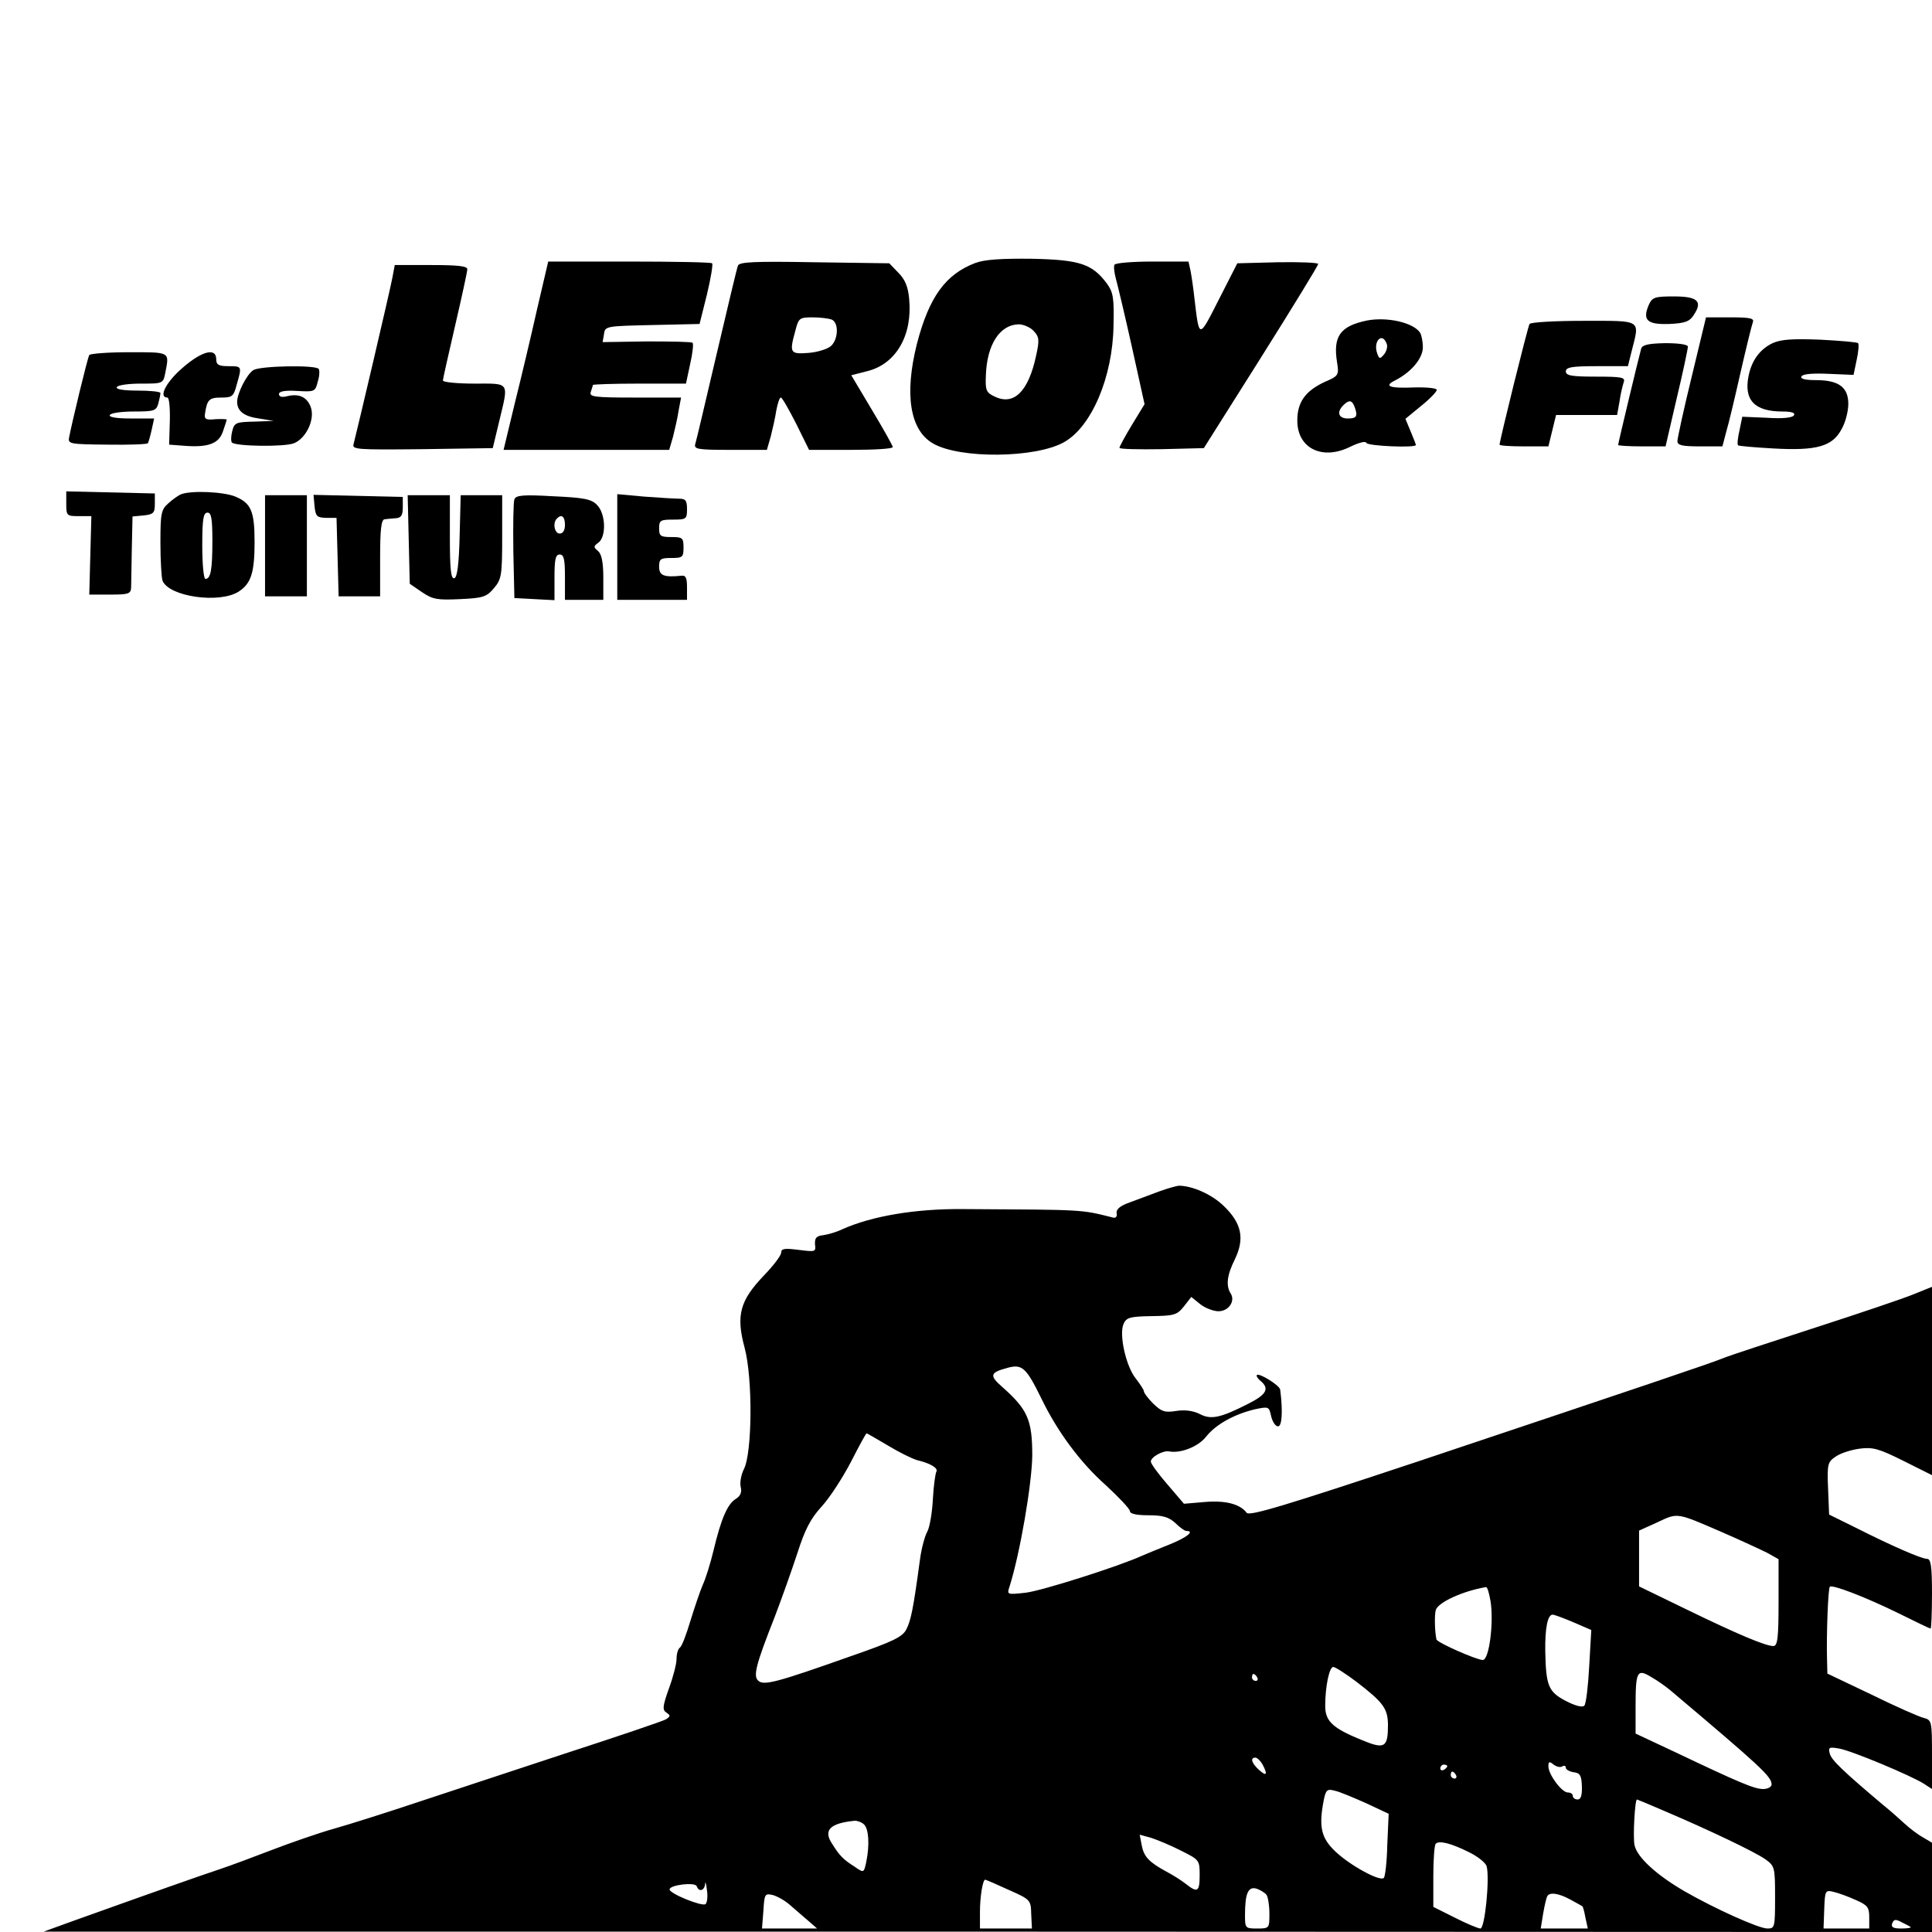 <?xml version="1.0" standalone="no"?>
<!DOCTYPE svg PUBLIC "-//W3C//DTD SVG 20010904//EN"
 "http://www.w3.org/TR/2001/REC-SVG-20010904/DTD/svg10.dtd">
<svg version="1.0" xmlns="http://www.w3.org/2000/svg"
 width="554pt" height="554pt" viewBox="0 0 554 554"
 preserveAspectRatio="xMidYMid meet">
<g transform="translate(0,554) scale(0.1,-0.1)"
fill="#000000" stroke="none">
<path d="M2797 4786 c-85 -32 -133 -97 -168 -233 -36 -144 -20 -247 47 -285
77 -44 293 -42 375 4 79 44 140 187 142 335 2 79 -1 95 -19 120 -42 56 -77 68
-214 71 -88 1 -136 -2 -163 -12z m167 -195 c16 -17 17 -26 7 -71 -22 -103 -64
-144 -119 -117 -24 11 -27 18 -25 61 3 88 40 145 94 146 14 0 34 -9 43 -19z"/>
<path d="M1540 4653 c-17 -76 -46 -198 -64 -270 l-32 -133 238 0 237 0 11 38
c5 20 13 54 16 75 l7 37 -133 0 c-116 0 -131 2 -126 16 3 9 6 18 6 20 0 2 60
4 133 4 l134 0 12 56 c7 30 10 58 7 61 -2 3 -62 4 -131 4 l-127 -2 4 23 c3 23
6 23 139 26 l135 3 21 84 c11 46 18 87 15 90 -3 3 -110 5 -238 5 l-232 0 -32
-137z"/>
<path d="M2116 4778 c-3 -7 -30 -121 -61 -253 -31 -132 -58 -248 -61 -257 -5
-16 4 -18 100 -18 l105 0 11 38 c5 20 13 54 16 75 4 20 9 37 13 37 4 0 23 -34
44 -75 l37 -75 120 0 c66 0 120 3 120 8 0 4 -27 52 -60 107 l-59 99 47 12 c82
21 129 103 119 207 -3 35 -12 56 -31 75 l-26 27 -215 3 c-172 3 -216 1 -219
-10z m268 -154 c22 -8 20 -57 -1 -76 -10 -9 -39 -18 -65 -20 -53 -4 -55 0 -37
65 9 35 12 37 49 37 21 0 45 -3 54 -6z"/>
<path d="M3196 4781 c-3 -4 -1 -23 4 -41 5 -18 26 -106 46 -196 l36 -163 -36
-59 c-20 -33 -36 -63 -36 -66 0 -4 55 -5 121 -4 l121 3 164 260 c90 143 164
264 164 268 0 4 -52 6 -116 5 l-116 -3 -53 -104 c-58 -114 -56 -114 -70 4 -3
28 -8 62 -11 78 l-6 27 -103 0 c-57 0 -106 -4 -109 -9z"/>
<path d="M1125 4743 c-7 -38 -102 -442 -111 -476 -5 -16 7 -17 197 -15 l202 3
18 75 c28 117 33 110 -71 110 -49 0 -90 4 -90 9 0 4 16 75 35 157 19 82 35
155 35 162 0 9 -27 12 -104 12 l-104 0 -7 -37z"/>
<path d="M4728 4666 c-19 -44 -5 -57 58 -55 46 2 59 7 71 26 26 39 11 53 -57
53 -54 0 -62 -2 -72 -24z"/>
<path d="M3920 4621 c-77 -16 -98 -45 -86 -120 6 -37 4 -39 -35 -56 -56 -26
-79 -58 -79 -111 0 -80 72 -115 152 -75 25 12 44 17 46 11 3 -9 142 -15 142
-6 0 2 -7 20 -15 39 l-15 36 45 37 c25 20 45 41 45 46 0 5 -29 8 -65 7 -73 -3
-88 4 -53 21 46 24 78 63 78 94 0 17 -4 36 -8 42 -19 29 -94 46 -152 35z m56
-66 c4 -8 0 -22 -7 -31 -12 -14 -14 -14 -20 3 -12 34 14 62 27 28z m-92 -181
c10 -27 7 -34 -19 -34 -27 0 -33 18 -13 38 16 16 25 15 32 -4z"/>
<path d="M4851 4460 c-23 -94 -41 -177 -41 -185 0 -12 14 -15 65 -15 l64 0 11
42 c7 23 25 99 41 170 16 70 32 135 35 143 5 12 -5 15 -64 15 l-70 0 -41 -170z"/>
<path d="M4386 4611 c-5 -7 -86 -335 -86 -346 0 -3 31 -5 70 -5 l70 0 11 45
11 45 88 0 87 0 7 39 c3 22 9 46 12 55 5 14 -5 16 -80 16 -70 0 -86 3 -86 15
0 12 17 15 89 15 l89 0 11 44 c23 91 31 86 -138 86 -83 0 -152 -4 -155 -9z"/>
<path d="M5083 4556 c-36 -17 -60 -49 -69 -94 -14 -69 17 -102 97 -102 27 0
38 -4 33 -11 -4 -7 -33 -10 -77 -7 l-71 3 -8 -39 c-5 -21 -7 -41 -4 -43 2 -2
48 -6 102 -9 124 -7 169 6 195 56 11 19 19 51 19 72 0 48 -28 68 -93 68 -32 0
-46 4 -41 11 4 7 34 9 78 7 l71 -3 9 43 c5 23 7 45 4 48 -3 3 -52 7 -109 10
-78 3 -112 1 -136 -10z"/>
<path d="M4706 4540 c-7 -25 -66 -271 -66 -276 0 -2 31 -4 68 -4 l68 0 32 138
c18 75 32 142 32 148 0 6 -25 10 -65 10 -49 -1 -66 -5 -69 -16z"/>
<path d="M256 4522 c-5 -8 -50 -195 -58 -237 -3 -18 3 -19 110 -20 62 -1 114
1 116 4 2 3 7 21 11 39 l7 32 -67 0 c-42 0 -64 4 -60 10 3 6 35 10 69 10 58 0
64 2 70 23 3 12 6 25 6 30 0 4 -30 7 -66 7 -41 0 -63 4 -59 10 3 6 35 10 69
10 63 0 64 0 70 31 12 61 15 59 -103 59 -61 0 -112 -4 -115 -8z"/>
<path d="M522 4484 c-47 -41 -68 -84 -42 -84 5 0 8 -29 7 -67 l-2 -68 40 -3
c70 -6 102 5 114 40 6 17 11 33 11 35 0 1 -15 2 -32 1 -28 -3 -33 0 -30 17 6
39 12 45 46 45 32 0 36 3 45 38 15 52 15 52 -24 52 -28 0 -35 4 -35 20 0 34
-41 24 -98 -26z"/>
<path d="M727 4479 c-19 -11 -47 -67 -47 -91 0 -27 20 -42 62 -48 l43 -7 -56
-2 c-52 -1 -57 -3 -63 -27 -4 -15 -4 -29 -1 -33 12 -11 150 -13 178 -2 35 14
61 69 48 104 -11 29 -34 39 -67 31 -15 -4 -24 -2 -24 6 0 8 17 11 52 9 50 -3
52 -2 59 26 5 15 6 32 3 37 -8 12 -166 9 -187 -3z"/>
<path d="M190 4095 c0 -34 2 -35 36 -35 l36 0 -3 -112 -3 -113 59 0 c53 0 60
2 61 20 0 11 1 61 2 112 l2 92 32 3 c28 3 32 7 32 33 l0 30 -127 3 -127 3 0
-36z"/>
<path d="M520 4123 c-8 -3 -25 -15 -37 -26 -21 -18 -23 -30 -23 -113 0 -51 3
-100 6 -109 18 -46 164 -67 219 -31 35 23 45 54 45 142 0 88 -10 111 -55 130
-34 14 -125 18 -155 7z m89 -134 c0 -84 -5 -109 -20 -109 -5 0 -9 43 -9 95 0
77 3 95 15 95 11 0 14 -17 14 -81z"/>
<path d="M760 3975 l0 -145 60 0 60 0 0 145 0 145 -60 0 -60 0 0 -145z"/>
<path d="M902 4088 c3 -29 7 -32 33 -33 l30 0 3 -112 3 -113 59 0 60 0 0 110
c0 81 3 110 13 111 6 1 21 2 32 3 15 1 20 8 20 31 l0 30 -128 3 -128 3 3 -33z"/>
<path d="M1172 3993 l3 -127 35 -24 c31 -21 44 -23 109 -20 65 3 76 6 97 31
22 26 24 36 24 148 l0 119 -60 0 -59 0 -3 -117 c-2 -82 -7 -118 -15 -121 -10
-3 -13 25 -13 117 l0 121 -60 0 -61 0 3 -127z"/>
<path d="M1475 4108 c-3 -8 -4 -75 -3 -149 l3 -134 58 -3 57 -3 0 66 c0 51 3
65 15 65 12 0 15 -14 15 -65 l0 -65 55 0 55 0 0 64 c0 44 -5 67 -15 76 -14 11
-13 14 1 24 23 17 21 83 -4 108 -16 17 -38 21 -126 25 -86 5 -107 3 -111 -9z
m145 -73 c0 -16 -6 -25 -15 -25 -15 0 -21 31 -8 43 13 14 23 6 23 -18z"/>
<path d="M1770 3971 l0 -151 100 0 100 0 0 36 c0 28 -4 35 -17 33 -50 -5 -63
1 -63 26 0 22 4 25 35 25 32 0 35 2 35 30 0 28 -3 30 -35 30 -31 0 -35 3 -35
25 0 23 4 25 40 25 38 0 40 2 40 30 0 25 -4 30 -23 30 -13 0 -58 3 -100 6
l-77 7 0 -152z"/>
<path d="M3325 2124 c-22 -8 -59 -22 -83 -31 -29 -10 -42 -20 -40 -32 2 -10
-3 -15 -12 -12 -92 23 -78 22 -430 24 -136 1 -260 -20 -345 -58 -16 -8 -41
-15 -55 -17 -19 -2 -24 -8 -23 -26 3 -22 1 -22 -47 -16 -40 5 -50 4 -50 -8 0
-8 -22 -37 -49 -65 -69 -72 -81 -114 -56 -207 24 -89 22 -303 -2 -349 -8 -16
-12 -39 -9 -51 4 -15 -1 -26 -14 -34 -24 -15 -42 -56 -64 -148 -9 -38 -23 -82
-31 -99 -7 -16 -23 -63 -35 -102 -12 -40 -25 -75 -31 -78 -5 -4 -9 -18 -9 -32
0 -14 -10 -53 -22 -85 -18 -51 -19 -61 -7 -69 12 -8 12 -10 -1 -19 -8 -5 -141
-50 -295 -100 -154 -51 -346 -114 -427 -141 -81 -27 -185 -60 -231 -73 -46
-13 -126 -41 -178 -61 -52 -20 -119 -45 -149 -55 -49 -16 -199 -69 -425 -150
l-80 -29 2708 0 2707 -1 0 128 0 128 -27 16 c-16 9 -39 27 -53 40 -14 13 -41
37 -61 53 -115 97 -147 128 -152 146 -5 19 -2 20 27 15 38 -7 207 -78 243
-101 l23 -15 0 99 c0 96 -1 99 -24 105 -13 3 -81 33 -150 67 l-126 60 -1 42
c-2 67 3 202 8 207 7 7 101 -29 197 -76 48 -24 90 -44 92 -44 2 0 4 45 4 100
0 78 -3 100 -14 100 -16 0 -99 36 -206 90 l-75 37 -3 75 c-3 71 -1 76 23 92
13 9 44 19 68 22 37 5 55 0 125 -35 l82 -41 0 270 0 270 -52 -21 c-29 -12
-156 -55 -283 -96 -126 -41 -246 -80 -265 -88 -40 -16 -209 -73 -875 -296
-382 -127 -482 -157 -490 -147 -20 26 -62 36 -121 31 l-59 -5 -47 55 c-27 31
-48 60 -48 66 0 13 36 33 53 29 33 -6 84 14 106 43 28 35 81 64 140 78 39 8
40 8 46 -20 4 -16 12 -29 20 -29 11 0 14 43 6 105 -1 12 -60 49 -67 42 -2 -2
2 -10 11 -17 26 -22 17 -39 -37 -66 -79 -40 -106 -46 -139 -28 -19 9 -42 12
-67 8 -32 -5 -41 -2 -65 21 -15 15 -27 31 -27 36 0 4 -11 20 -23 36 -28 34
-49 127 -35 157 8 18 18 21 80 22 65 1 73 3 93 28 l21 27 26 -21 c14 -11 38
-20 52 -20 29 0 49 29 35 51 -14 22 -11 52 12 98 29 60 19 104 -32 153 -35 34
-91 58 -129 58 -8 -1 -33 -8 -55 -16z m-339 -594 c46 -95 111 -183 184 -248
38 -35 70 -69 70 -75 0 -8 19 -12 53 -12 41 0 58 -5 77 -22 13 -13 27 -23 32
-23 25 0 1 -19 -49 -39 -32 -13 -67 -27 -78 -32 -68 -31 -286 -100 -333 -106
-55 -6 -55 -6 -47 18 30 95 64 294 65 375 0 102 -13 132 -85 196 -39 34 -37
42 15 56 41 11 53 0 96 -88z m-440 -135 c33 -20 70 -38 84 -42 38 -9 61 -23
55 -33 -3 -6 -8 -41 -10 -79 -2 -38 -9 -80 -16 -93 -7 -12 -17 -49 -21 -80
-19 -141 -26 -175 -39 -200 -11 -22 -38 -35 -159 -77 -209 -74 -249 -85 -265
-71 -16 13 -9 43 47 185 19 50 48 131 64 180 22 69 38 100 70 135 23 25 60 82
84 128 23 45 43 82 45 82 1 0 29 -16 61 -35z m2393 -249 c53 -23 111 -50 129
-59 l32 -18 0 -124 c0 -103 -3 -125 -15 -125 -22 0 -101 33 -249 105 l-136 66
0 80 0 80 53 24 c59 28 54 28 186 -29z m-665 -197 c10 -62 -4 -169 -22 -169
-18 0 -131 50 -133 59 -5 23 -6 69 -2 84 6 22 78 55 144 66 4 1 9 -17 13 -40z
m238 -61 l51 -22 -6 -104 c-3 -57 -9 -108 -14 -113 -6 -6 -27 0 -54 14 -49 26
-56 43 -58 142 -1 67 7 105 21 105 5 0 32 -10 60 -22z m-623 -170 c78 -60 90
-77 91 -123 0 -66 -9 -72 -74 -45 -84 34 -106 54 -106 98 0 57 12 112 23 112
6 0 35 -19 66 -42z m902 -26 c258 -218 289 -246 289 -269 0 -7 -11 -13 -24
-13 -25 0 -66 17 -253 106 l-113 53 0 75 c0 104 4 112 45 87 18 -10 43 -28 56
-39z m-1186 38 c3 -5 1 -10 -4 -10 -6 0 -11 5 -11 10 0 6 2 10 4 10 3 0 8 -4
11 -10z m15 -249 c16 -30 12 -36 -10 -16 -21 19 -26 35 -10 35 5 0 14 -9 20
-19z m860 -6 c5 3 10 2 10 -4 0 -5 10 -11 23 -13 18 -2 22 -10 23 -40 1 -26
-3 -38 -12 -38 -8 0 -14 5 -14 10 0 6 -6 10 -14 10 -18 0 -56 52 -56 75 0 14
3 15 15 5 8 -6 19 -9 25 -5z m-330 1 c0 -3 -4 -8 -10 -11 -5 -3 -10 -1 -10 4
0 6 5 11 10 11 6 0 10 -2 10 -4z m25 -26 c3 -5 1 -10 -4 -10 -6 0 -11 5 -11
10 0 6 2 10 4 10 3 0 8 -4 11 -10z m-257 -81 l64 -30 -4 -89 c-1 -49 -6 -91
-10 -95 -11 -11 -97 36 -139 76 -41 39 -48 71 -33 148 6 29 10 32 32 26 14 -3
54 -20 90 -36z m857 -23 c122 -52 257 -116 288 -138 26 -19 27 -23 27 -109 0
-86 -1 -89 -22 -89 -25 0 -151 57 -238 107 -81 47 -136 98 -143 132 -5 23 1
131 7 131 1 0 37 -15 81 -34z m-2297 -38 c13 -13 16 -58 6 -107 -7 -32 -7 -32
-33 -14 -33 21 -43 31 -65 66 -26 39 -6 59 65 66 8 0 20 -4 27 -11z m909 -75
c52 -26 53 -27 53 -70 0 -48 -6 -52 -41 -24 -13 10 -37 25 -54 34 -50 27 -65
43 -71 75 l-6 31 33 -9 c18 -6 57 -22 86 -37z m825 -4 c25 -12 49 -31 51 -41
9 -34 -5 -178 -18 -178 -6 0 -40 14 -73 31 l-62 31 0 87 c0 48 3 91 7 94 9 10
43 2 95 -24z m-2189 -149 c-9 -8 -103 30 -103 42 0 13 74 22 78 9 6 -17 22
-13 24 7 0 9 3 2 5 -17 3 -18 1 -37 -4 -41z m869 41 c63 -28 64 -29 65 -70 l2
-41 -75 0 -74 0 0 48 c0 43 8 92 15 92 2 0 32 -13 67 -29z m740 -15 c4 -6 8
-30 8 -53 0 -42 0 -43 -35 -43 -34 0 -35 1 -35 38 0 63 9 84 34 76 11 -4 24
-12 28 -18z m1689 -14 c34 -15 39 -21 39 -49 l0 -33 -66 0 -65 0 2 56 c2 53 3
55 27 49 13 -3 41 -13 63 -23z m-3053 -17 c15 -13 38 -33 51 -44 l24 -21 -79
0 -79 0 4 51 c3 48 4 50 27 45 14 -4 37 -17 52 -31z m2235 18 c18 -10 33 -18
34 -19 2 0 6 -15 9 -32 l7 -32 -68 0 -67 0 7 43 c4 23 9 45 12 50 7 12 33 8
66 -10z m976 -79 c2 -2 -10 -4 -27 -4 -24 0 -30 4 -26 15 5 12 10 12 27 3 12
-6 24 -12 26 -14z"/>
</g>
</svg>
